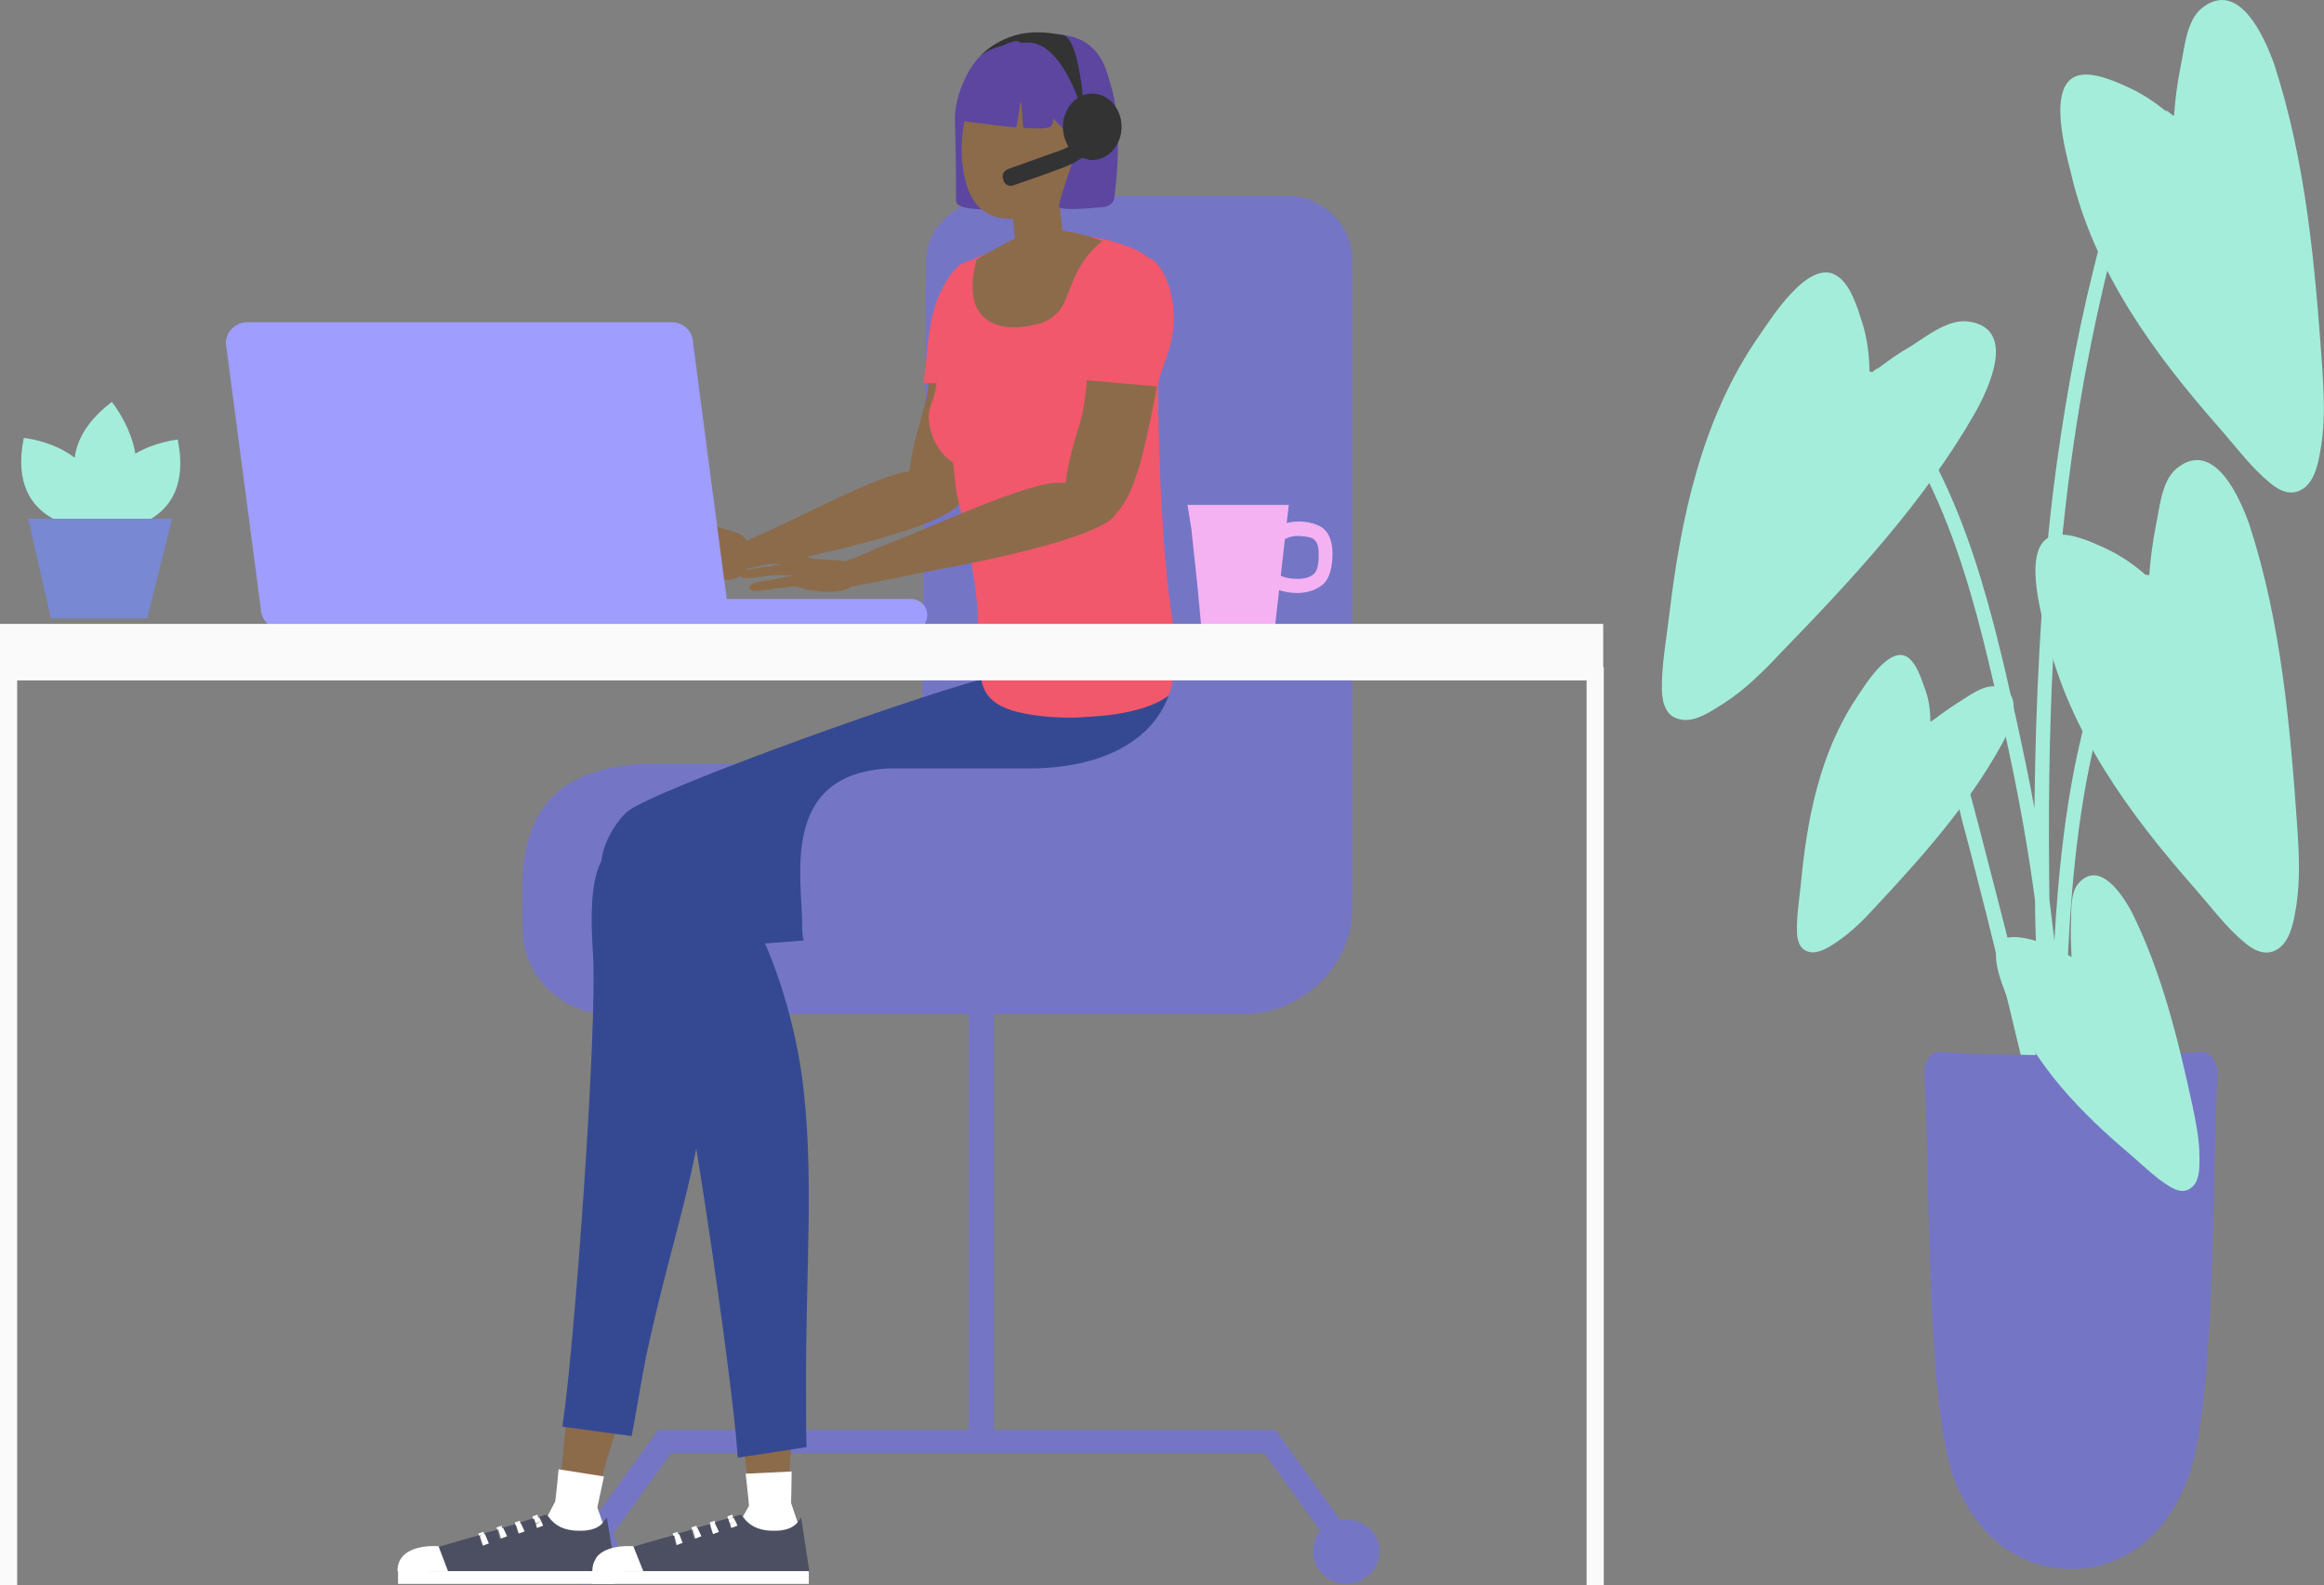 <svg version="1.1" id="Layer_1" xmlns="http://www.w3.org/2000/svg" x="0" y="0" viewBox="0 0 419.8 286.3" xml:space="preserve"><rect x="0" y="0" width="419.8" height="286.3" fill="#808080" stroke="none"/><style>.st0{fill:#a4eddb}.st1{fill:#7575c6}.st2{fill:#8c6b4b}.st3{fill:#fff}.st4{fill:#4b4f61}.st5{fill:#354993}.st6{fill:#f1586c}.st8{fill:#fafafa}.st9{fill:#9f9dfe}.st10{fill:#f4b2f2}.st11{fill:#5c46a0}.st12{fill:#333}</style><path class="st0" d="M391.9 21.1c-8.8 6.2-11.2 17.5-13.7 27.4-3.3 13.2-5.6 26.6-7.3 40-2.3 19.1-3.2 38.3-3.4 57.5-1-5.5-2.2-11.1-3.4-16.6-4.9-21.7-10.3-44.9-25.6-61.9-1.1-1.2-2.9.6-1.8 1.8 15.3 17.1 20.4 40.6 25.3 62.4 2.3 10.2 4.2 20.5 5.6 30.9 0 2.8.1 5.7.2 8.5.2 7.5.4 15 .7 22.5-2.6-11.1-5.3-22.2-8.2-33.3-1.7-6.5-3.3-13-5.1-19.4-1.1-4.1-2.5-7.9-6.1-10.4-1.4-1-2.6 1.3-1.3 2.2 4.5 3.2 5.3 10.4 6.6 15.4 1.6 5.9 3.1 11.9 4.6 17.8 2.7 10.9 5.4 21.8 7.9 32.7v.5c.2.8.5 1.7.7 2.5.2.6.7.9 1.2.9.2 5.5.5 11.1.8 16.6.1 1.7 2.7 1.7 2.6 0-.2-3.6-.3-7.2-.5-10.8.5-.2.9-.5.9-1.2.1-3.7.2-7.5.1-11.2 1-30.8 1.1-62.4 16.3-90.1.8-1.5-1.4-2.8-2.2-1.3-11.2 20.2-14.4 42.7-15.7 65.4-.3-2.5-.6-4.9-.9-7.4-.2-14.8-.1-29.5.7-44.2.9-17.1 2.7-34.2 5.8-51 1.5-7.9 3.2-15.8 5.3-23.7 2-7.5 4.4-15.6 11.1-20.3 1.4-.9.1-3.1-1.2-2.2z"/><path class="st1" d="M399.5 190.9c-.5-.5-1-1-1.8-.9-7.9.8-39.4.8-47.3 0-.8-.1-1.4.3-1.8.9-.6.7-1.1 1.7-1 3.3 1.1 15.4.1 59.4 5.5 73.2 4.4 11.1 12.5 16 21 16s16.6-4.8 21-16c5.4-13.8 4.4-57.9 5.5-73.2 0-1.6-.5-2.6-1.1-3.3z"/><path class="st0" d="M360.5 124c-2.4-.3-4.9 1.8-6.8 2.9-1.1.7-2.2 1.5-3.2 2.2-.6.5-1.2.9-1.8 1.3 0-2.2-.3-4.3-1.1-6.3-.6-1.7-1.5-4.5-3.2-5.5-3.3-1.8-7.6 5.3-9 7.4-6.7 10-9 22-10.1 33.7-.3 2.9-.8 6-.7 8.8.1 1.7.6 3.2 2.5 3.5 1.7.2 3.6-1.1 4.9-2 2.5-1.7 4.7-3.9 6.7-6.1 8.4-9 16.7-18.3 22.7-29.1 1.6-2.7 4.8-10-.9-10.8zM355.7 58.1c-3.6-.6-7.5 2.5-10.3 4.3-2.3 1.3-4.4 2.8-6.5 4.4.1-.1.2-.3.3-.4-.5.4-.9.8-1.5 1.1 0-3.2-.4-6.5-1.4-9.5-.8-2.5-2.1-6.9-4.7-8.3-5-2.9-11.7 7.9-13.8 10.9-10.4 14.9-14.2 33-16.3 50.7-.5 4.3-1.4 9-1.3 13.4.1 2.5.8 4.9 3.6 5.3 2.6.4 5.4-1.6 7.5-2.9 3.9-2.5 7.2-5.8 10.3-9.1 12.9-13.3 25.8-27.1 35.1-43.3 2.5-4.4 7.7-15.3-1-16.6zM419.5 66.7c-1.3-18.5-2.9-37.3-8.7-55.1-1.6-4.5-6.3-15.6-13.1-10.1-2.8 2.3-3.1 7.3-3.8 10.5-.6 3-1 6-1.2 9l-1.4-1.1c0 .1 0 .2.1.3-2.1-1.7-4.3-3.2-6.9-4.4-2.4-1.1-6.6-3-9.3-2.1-5.5 1.8-2 14-1.1 17.6 4.1 17.7 15 32.6 26.8 46 2.9 3.3 5.7 7.1 9.1 9.9 1.9 1.6 4.2 2.6 6.4.8 2-1.7 2.5-5.1 2.9-7.5.7-4.6.5-9.2.2-13.8zM406.3 94.7c-1.6-4.5-6.3-15.6-13.1-10.1-2.8 2.3-3.1 7.3-3.8 10.5-.6 3.1-1 6.2-1.2 9.3-2.4-2.2-5.1-4.1-8.2-5.5-2.4-1.1-6.6-3-9.3-2.1-5.5 1.8-2 14-1.1 17.6 4.1 17.7 15 32.6 26.8 46 2.9 3.3 5.7 7.1 9.1 9.9 1.9 1.6 4.2 2.6 6.4.8 2-1.7 2.5-5.1 2.9-7.5.7-4.6.5-9.2.2-13.8-1.3-18.5-2.9-37.3-8.7-55.1zM396.1 200c-2.6-12-5.5-24.1-11-35.2-1.5-2.8-5.7-9.6-9.6-5.3-1.6 1.8-1.3 5.1-1.4 7.2-.1 2.1 0 4.1.1 6.2-1.8-1.2-3.8-2.2-5.9-2.8-1.7-.5-4.6-1.3-6.3-.5-3.4 1.7.1 9.3 1 11.6 4.4 11.2 13 19.9 22 27.5 2.2 1.9 4.4 4.1 6.9 5.6 1.4.9 3 1.3 4.3-.1 1.2-1.3 1.1-3.6 1.1-5.2 0-3.1-.6-6.1-1.2-9z"/><path class="st1" d="M243.1 274.5c-.4 0-.7 0-1 .1l-11.7-16.3h-50.9v-94.4H175v94.4h-56.1l-11.8 16.3c-.5-.1-.9-.2-1.4-.2-3.3 0-6 2.6-6 5.9s2.7 5.9 6 5.9 6-2.6 6-5.9c0-1.2-.4-2.3-1-3.2l10.5-14.6h107.2l10.1 14c-.8 1-1.3 2.3-1.3 3.7 0 3.3 2.7 5.9 6 5.9s6-2.6 6-5.9-2.8-5.7-6.1-5.7z"/><path class="st1" d="M94.4 167.4c-.2 8.7 6.9 15.8 15.7 15.8h114.4c10.7 0 19.8-8.7 19.8-19.3V47c0-5.3-3.7-9.7-8.6-11.2-1.1-.3-2.5-.4-3.7-.4h-51.2c-6.6 0-13.5 5-13.5 11.5l-.8 91.1h-50.6c-24.6 1.4-21.4 20.9-21.5 29.4z"/><path class="st2" d="M135.9 99.8c-.5-2-2.5-3.5-6.4-4-3.9-.5-6.4-.9-9-.9-.6 0-2.5.1-2.9.3-1.4.5-1.2 1.5 1.5 1.4 3.6-.2 4.8.3 4.8.3s-3.2-.1-4.6.1c-1.4.2-4.2.2-4.2 1s1 1.2 3.3.8c2.3-.3 5.4.4 5.4.4s-3.4.2-5.3 1.1c-1.9.9-2.6 1-2.4 1.6.2.6 1.5 1 3 .3s3.2-.7 4.2-.7.7.5.2.6c-.5.1-2.8.9-3.6 1.2-.8.3-1.4 1.9.3 1.5 1.7-.4 2.3-1.4 5.8-1.2 3.5.3 3.1 1.3 6 1.1 2.7-.3 4.2-3.6 3.9-4.9z"/><path class="st2" d="M124.3 94.7c-.9 1.3 1.7 2 3.4 2.5s1.2 1.8 2.8 3c1.6 1.3 4.4 1.4 4.9 0 .3-.8 0-3.3-2.7-4.1-2.7-.8-7.7-2.4-8.4-1.4zM184.7 56.9c-.2.7-.3 1.4-.5 2.2-2.6 11.2-5.9 23.7-9.8 28.8-.4.5-.7.9-1.1 1.3-3.5 4.1-5.9 3.9-5.9 3.9-3.2-1.1-3.8-4.8-2.8-10.2.4-2.4 1.1-5.1 2-8.1.6-1.9.9-3.8 1.2-5.6 1-7.7.2-11.6 4.5-19 .2-.3.4-.5.6-.8 1-1.1 2.4-1.8 4-2.1 1-.2 2.1-.2 3.1 0 1.6.3 3.2 1.2 4.1 2.7.4.6.7 1.3.9 2.2.1 1.3.1 2.9-.3 4.7z"/><path class="st2" d="M151.5 99.2c-6.5 1.5-13.1 2.8-17.5 3.7-11.7 2.2-1.2-4.3-1.2-4.3 5.3-2.3 11.3-5.1 16.9-7.6l1.8 8.2z"/><path class="st2" d="M137 96.8c9-4.1 22.6-11.5 27.8-11.7 6.9-.3 10.5 3.4 8.5 5.9-3 3.7-18.3 7.6-30.1 10.1l-6.2-4.3zM100.7 283.7c.5-.1 9.9-2.7 9.9-2.7l-3.4-6.8s1.4-7.6 2.8-11.8c1.4-4.2 6.8-20.9 6.8-20.9l-12.9-2.4-3.2 34.2-3.5 5.6 3.5 4.8z"/><path class="st3" d="M100.9 265.4c-.3 3.5-.6 5.8-.6 5.8l-3.3 6.3 3.5 5.2c.5-.1 9.5-4.4 9.5-4.4l-2.1-6s.8-3.8 1.2-5.6l-8.2-1.3z"/><path class="st4" d="M109.6 274s0 .3-.3.5c-.4.8-1.6 2.1-4.8 2-4.5 0-5.4-2.9-5.8-2.9 0 0-.5.1-1.3.4l.3.5.4.9-1.1.4-.3-.7-.3-.8c-.7.1-1.5.4-2.4.7l.7 1.5-1.1.4-.5-1.6c-.8.3-1.6.4-2.4.7l.7 1.6-1.1.4-.5-1.7c-.8.3-1.6.4-2.4.7l.7 1.6-1.1.4-.4-1.7c-4 1.1-7.3 2.1-7.3 2.1l1.7 4.5h-3 33.2l-1.6-9.9z"/><path class="st3" d="M77.9 283.8l-6-.1v2.4H111v-2.3H77.9z"/><path class="st3" d="M79.2 279.3s-7.4-.7-7.4 4.5h9.1l-1.7-4.5zm8.1-2.6l-.9.3.1.3v.1s.1 0 .2-.1c.2-.1.6-.1.8-.2l-.2-.4zm.3.4s-.1 0 0 0c-.3.1-.7.1-.9.3l.1.4.4 1.2v.2l1.1-.4-.7-1.7zm3-1.5l-.9.3.1.4c.3-.1.7-.1.9-.3l-.1-.4zm.3.4h-.1c-.2.1-.6.1-.8.2l.5 1.7 1.1-.4-.7-1.5zm3-1.3l-.9.3.1.4v.1c.3-.1.6-.1.9-.2l-.1-.6z"/><path class="st3" d="M94.7 276.5l-.6-1.3c-.2.1-.6.1-.9.2l.5 1.6 1.1-.4-.1-.1zm2.4-2.9l-.9.3.1.5c.4-.1.7-.1.9-.3l-.1-.5zm.3.5c-.3.1-.7.1-.9.3l.3.8.9-.5-.3-.6z"/><path class="st3" d="M97 276l1.1-.4-.4-.9-.9.7.2.6z"/><path class="st5" d="M114.1 259.4c.6-2.9 1.9-11 2.7-14.8 4.5-20.9 9.5-33.5 10.9-50.8 1.2-15.6-1.7-38.3-10.1-41-9.9-3.1-11.4 5.8-10.5 19.2.9 13.5-3.4 71.7-5.4 84.8 0 .3-.1.6-.1.9l12.5 1.7z"/><path class="st2" d="M135.6 284.1c.5-.1 10.2-2.7 10.2-2.7l-3.2-7.6s-.2-8 .3-12.4c.5-4.5 2.5-22.4 2.5-22.4l-13.5.2 3.9 35-3.8 5 3.6 4.9z"/><path class="st3" d="M134.7 266.2c.4 3.5.6 5.8.6 5.8l-3.1 5.5 3.5 5.2c.5-.1 9.5-4.4 9.5-4.4l-2.3-6.8s.1-3.9.1-5.7l-8.3.4z"/><path class="st5" d="M199.8 131.5c-2.9-10.3-9.8-11.5-19.6-9.5-9.8 1.9-62.7 20.8-67 24.7-4.2 3.9-9.1 15.3 3.3 14.9 12.3-.4 34.6 2.6 53.4-4 18.7-6.7 32.5-16.8 29.9-26.1z"/><path class="st5" d="M179.9 121.1c-3.6 15.1-5.7 20.5 3.8 25.4 9.5 5 14.9 13.5 25.5 4.8s13.4-17.9 8.6-24.8c-4.7-7-10.9-11-10.9-11l-27 5.6z"/><path class="st5" d="M202.9 139c-3.1-10.3-10-11.2-19.8-9.1-9.7 2.2-56.2 19.7-60.4 23.7-4.2 4-8.7 18.1 3.6 17.5 12.3-.7 35.8-1.4 54.4-8.4 6.1-2.3 16.3-6.3 19.9-8.8 7.3-5 4.2-8.7 2.3-14.9z"/><path class="st5" d="M145.7 261.4c-.1-3-.1-6.4-.1-10.3-.1-21.5 1.6-39.9-.8-57.1-2.2-15.4-9.9-36.7-18.6-36.9-10.2-.3-9.8 8.8-6 21.6 3.8 12.8 12.1 70.4 13 83.7 0 .3 0 .6.1.9l12.4-1.9z"/><path class="st4" d="M144.7 274s0 .3-.3.5c-.4.8-1.6 2.1-4.8 2-4.5 0-5.4-2.9-5.8-2.9 0 0-.5.1-1.3.4l.3.5.4.9-1.1.4-.3-.7-.3-.8c-.7.1-1.5.4-2.4.7l.7 1.5-1.1.4-.5-1.6c-.8.3-1.6.4-2.4.7l.7 1.6-1.1.4-.5-1.7c-.8.3-1.6.4-2.4.7l.7 1.6-1.1.4-.4-1.7c-4 1.1-7.3 2.1-7.3 2.1l1.7 4.5H113h33.2l-1.5-9.9z"/><path class="st3" d="M113 283.8l-6-.1v2.4h39.1v-2.3H113z"/><path class="st3" d="M114.4 279.3s-4.2-.4-6.3 1.6c-.2.2-.3.3-.4.5 0 0-.1.1-.1.2-.4.6-.6 1.3-.6 2.2h9.2l-1.8-4.5zm8-2.6l-.9.3.1.3v.1h.1c.2-.1.6-.1.8-.2l-.1-.5zm.3.4c-.3.1-.7.1-.9.2l.1.4.3 1.2v.2l1.1-.4-.6-1.6zm3.1-1.5l-.9.3.1.4c.3-.1.7-.1.9-.3l-.1-.4zm.2.4h-.1c-.3.1-.6.1-.8.2l.5 1.7 1.1-.4-.7-1.5zm3.1-1.3l-.9.3.1.4v.1c.3-.1.6-.1.9-.2l-.1-.6z"/><path class="st3" d="M129.8 276.6l-.6-1.3c-.2.1-.6.1-.9.2l.5 1.6 1.1-.4-.1-.1zm2.5-3l-.9.3.1.5c.4-.1.7-.1.9-.3l-.1-.5zm.2.6c-.3.1-.7.1-.9.3l.3.8.9-.5-.3-.6z"/><path class="st3" d="M132.1 276l1.1-.4-.4-.9-.9.7.2.6z"/><path class="st6" d="M213.6 121.2c-.2 5.2-7.4 7.4-14.5 8.1l-4.2.3c-3.2.1-6.1-.1-7.9-.4h-.1c-4.2-.6-6.7-1.6-8.2-3.3-.8-.9-1.2-1.9-1.5-3.3-.5-2.2-.5-5.1-.5-9.1 0-3.1-.4-7.1-1.1-11-.6-3.8-1.4-7.6-2.1-10.5-.2-.8-.4-1.5-.5-2.2-.1-.3-.2-.5-.2-.8-.2-.8-.5-5.1-.7-5.5-1.6-1-2.6-2.4-3.3-3.9-1.9-4.3-.7-6.2-.3-7.4.4-1.1.6-2.2.7-3.3.6-4.5 0-6.1 1.8-15.1.4-2.3.7-3.8 1.2-4.7.8-1.3 1.8-1.6 3.7-2.3.1 0 .5-.3 1.2-.5.6-.3 1.5-.7 2.6-1.1 1.1-.4 2.4-.8 3.8-1.2 2.5-.7 5.4-1.2 8.6-1.4 2.2-.1 4.4 0 6.7.5 1.8.3 3.6.9 5.4 1.6.5.2.9.4 1.4.6.8.4 1.4.9 1.9 1.5 3.9 4.6 2.5 15.2 2 18.9-.2 1.1-.3.1-.3 3.4v.4c0 13.8 1.1 41.3 4.2 49.3.1 1.1.2 1.8.2 2.4z"/><path class="st2" d="M181.7 25.8l8.8 1.2 2.3 24.5-8.6.8z"/><path class="st2" d="M199.1 43.5c-.3.3-.6.6-1 .9-3.2 3.1-4.1 5.9-5 8.2-.9 2.4-1.7 4.4-4.8 5.7-.3.1-.6.2-.8.2-.3.1-.5.1-.8.2-.9.2-1.7.3-2.6.4-1.7.1-3.2-.1-4.5-.6-2.3-1-3.9-3-3.9-6.5v-.5c0-1.2.2-2.6.6-4.2 0-.1.1-.3.1-.4.2-.1.4-.2.6-.4.8-.5 1.5-.9 2.2-1.2 1.6-.9 3-1.7 4.1-2.2 1.9-1 3-1.5 3-1.5s2.2-.3 5.6.1c2 .2 4.3.7 6.8 1.7.2 0 .3 0 .4.1zM211.3 62.4c-.8 3.4-1.5 3.5-2.2 7 0 .1-.1.3-.1.4-1.7 8.6-3.4 18-6.6 22-.3.4-.7.8-1 1.2-1.5 1.8-2.7 1.7-3.8 2.3-.3.2-.5.3-.8.4-1.2.6-2 .5-2 .5-3.6-1.2-3.1-4.8-2.1-10.4.4-2.6 1.2-5.6 2.2-8.8.9-2.8 1.2-5.6 1.4-8.3.5-7.5.4-10.3 4-18.3 1.8-4.1 4.9-4.4 7.1-3.3 3.5 1.8 5.7 8.1 3.9 15.3zM173.2 93c-4.5 1.8-9.2 3.8-13.3 5.5l13.3-5.5z"/><g><path class="st2" d="M201.1 93.4c-3.5 3.7-21 7.6-35 10.1-4.6 1-8.7 1.8-11.9 2.4-13.9 2.7-1.2-4.6-1.2-4.6 1.6-.6 3.3-1.3 5-2.1.6-.3 1.3-.5 1.9-.8h.1c4.1-1.6 8.8-3.6 13.3-5.5 7.3-3 14.2-5.6 17.7-5.7 8.1-.1 12.5 3.6 10.1 6.2z"/><path class="st2" d="M159.9 98.5c-.6.3-1.3.6-1.9.8h-.1c.6-.2 1.3-.5 2-.8z"/></g><g><path class="st2" d="M147.1 101c-1.2-.2-5.1-2.1-5.2-2-.1.1-6.4.3-6.4.3s-.2.8.9 1.3c1.1.4 5.9-.1 5.9-.1l3.1 2.3 1.7-1.8z"/><path class="st2" d="M154.7 102.5c.8 2.7-.9 4.3-4.5 4.4-3.6.1-6.5-1-6.5-1s-3.7.4-6.3.8c-2.6.4-2.7-1.2-.4-1.6 2.2-.3 6.5-1.2 6.5-1.2h-4.1s-3.7.7-4.9.5c-1.2-.2-1.4-.9-.1-1.3 1.3-.4 6.7-1.1 6.7-1.1l-1.9-.2s-4.3.5-5.3.3c-1-.1-1.1-1.4-.9-1.4.2 0 7.2-.6 7.2-.6s5 .8 7.7.9c2.7.2 6.4.1 6.8 1.5z"/></g><path class="st0" d="M19.4 95.9s16.1.1 12.7-16.5c0 0-16.9 1.7-12.7 16.5z"/><path class="st0" d="M17 95.6S.9 95.7 4.3 79.1c-.1 0 16.8 1.6 12.7 16.5z"/><path class="st0" d="M18.1 95.1S6.2 83.2 20.2 72.6c0 0 11.3 13.9-2.1 22.5z"/><path d="M31.1 93.7h-26l4.1 18h17.4l4.5-18z" fill="#7988d3"/><path class="st8" d="M286.6 120.5h3.1v165.8h-3.1V120.5zM0 120.5h3.1v165.8H0V120.5z"/><path class="st1" d="M144.9 167.4c-.2 8.7 11.7 15.8 20.4 15.8h49.8c16 0 29.1-13 29.1-28.8V46c-.8-10-28.6-11.3-31.5-1.7-.3.8-.4 1.7-.4 2.6v71.7c0 14.1-12.1 20.2-26.3 20.2h-25.5c-19.9 1.1-15.5 20.1-15.6 28.6z"/><path class="st9" d="M51 113.7h76.6c2.1 0 3.9-1.7 3.9-3.8L125.2 62c0-2.1-1.7-3.8-3.9-3.8H44.7c-2.1 0-3.9 1.7-3.9 3.8l6.3 47.9c0 2.1 1.8 3.8 3.9 3.8z"/><path class="st9" d="M81.9 114h82.7c1.6 0 2.9-1.3 2.9-2.9s-1.3-2.9-2.9-2.9H81.9c-1.6 0-2.9 1.3-2.9 2.9s1.3 2.9 2.9 2.9z"/><path class="st10" d="M217 113.3l-.7-7.5-1.1-10.3-.7-4.3h18.3l-2.5 22.1H217z"/><path class="st10" d="M232.5 97.2c1.2-.6 3-.4 4.2-.1 1.3.4 1.5 1.7 1.5 2.9 0 1 0 2.7-.7 3.5-1.3 1.5-4.6 1.2-6.2.5-1.5-.7-2.8 1.5-1.3 2.2 2.7 1.2 6.4 1.4 8.8-.5 1.6-1.2 1.9-3.9 1.9-5.7 0-2-.6-4.3-2.6-5.1-2-.9-5-1-7 .1-1.3.8 0 3 1.4 2.2z"/><path class="st8" d="M0 112.7h289.6v10.2H0v-10.2z"/><path class="st11" d="M177.1 10.1c-2.3 2.2-4.7 7.4-4.6 11.5.1 4.1.2 8 .2 14.7 0 3.6 24.6 0 25.8-2.7s7.4-26.1-6.8-27.3c-7.5-.4-12 1.4-14.6 3.8z"/><path class="st2" d="M197.2 26.9c-6-3.2-10.3-8.8-13-15.4-.7-1.7-2.5-2.2-3.7-1l-1.2 1.2-.4.4c-.8.9-1.5 2-2.2 3.1-3 5.3-3.9 12.5-2 18.5 1.7 5.2 5.7 6.3 9.9 5.7 8.7-1.3 13.2-11.2 12.6-12.5z"/><path class="st11" d="M195 25.6s-3.8 10.7-3.7 11.7c.1.7 3.9.5 8 .1 1.1-.1 1.9-.8 2-1.7.7-5.5 2.5-24.2-6.2-27.3-10.2-3.7-.1 17.2-.1 17.2z"/><g><path class="st12" d="M197.3 16.9c-.6 0-1.2.1-1.7.3-.5-4.3-1.5-10.6-3.7-10.9-3.2-.5-9.1-1.7-15 3.9.7-.6 3.4-2.5 8.9-2.5 4.3 0 7.4 6 8.9 10-1.6 1-2.7 3-2.7 5.2 0 1.3.4 2.6 1 3.6-.9.5-1.8.8-2.7 1.1-2.7 1-5.4 1.9-8.1 2.9-.8.3-1.3 1-1 1.8.1.9 1 1.5 1.8 1.2 2.9-1 5.8-2 8.7-3.1 1.4-.5 2.6-1.1 3.8-1.9.6.2 1.2.4 1.8.4 2.9 0 5.3-2.7 5.3-6s-2.4-6-5.3-6zM176.7 10.4l.2-.2-.2.2z"/></g><path class="st6" d="M172.4 48.9c-.4.8-.8 2.1-1.2 4.2-1.7 8.1-1.4 12-2 16.1h-2.4c1.1-6.9.4-13 4.9-19.6l.7-.7z"/><g><path class="st6" d="M211.4 62.3c-.8 3-1.5 3.9-2.2 7.1 0 .1-.1.3-.1.4l-13.9-1.2c.5-6.7-.1-13.2 4.7-19.2 2.6-3.2 5.3-3.9 7.6-2.9 3.4 1.5 5.7 9.4 3.9 15.8z"/></g><path class="st11" d="M172.9 21.7s5.7.9 10.6 1.3c.3 0 .7-4.6.9-4.6s.3 4.7.5 4.7c2 .1 3.8.2 4.6-.1 2.9-.8-3.4-15.7-5.9-15.6-2.4.2-11.1 4.9-10.7 14.3z"/></svg>